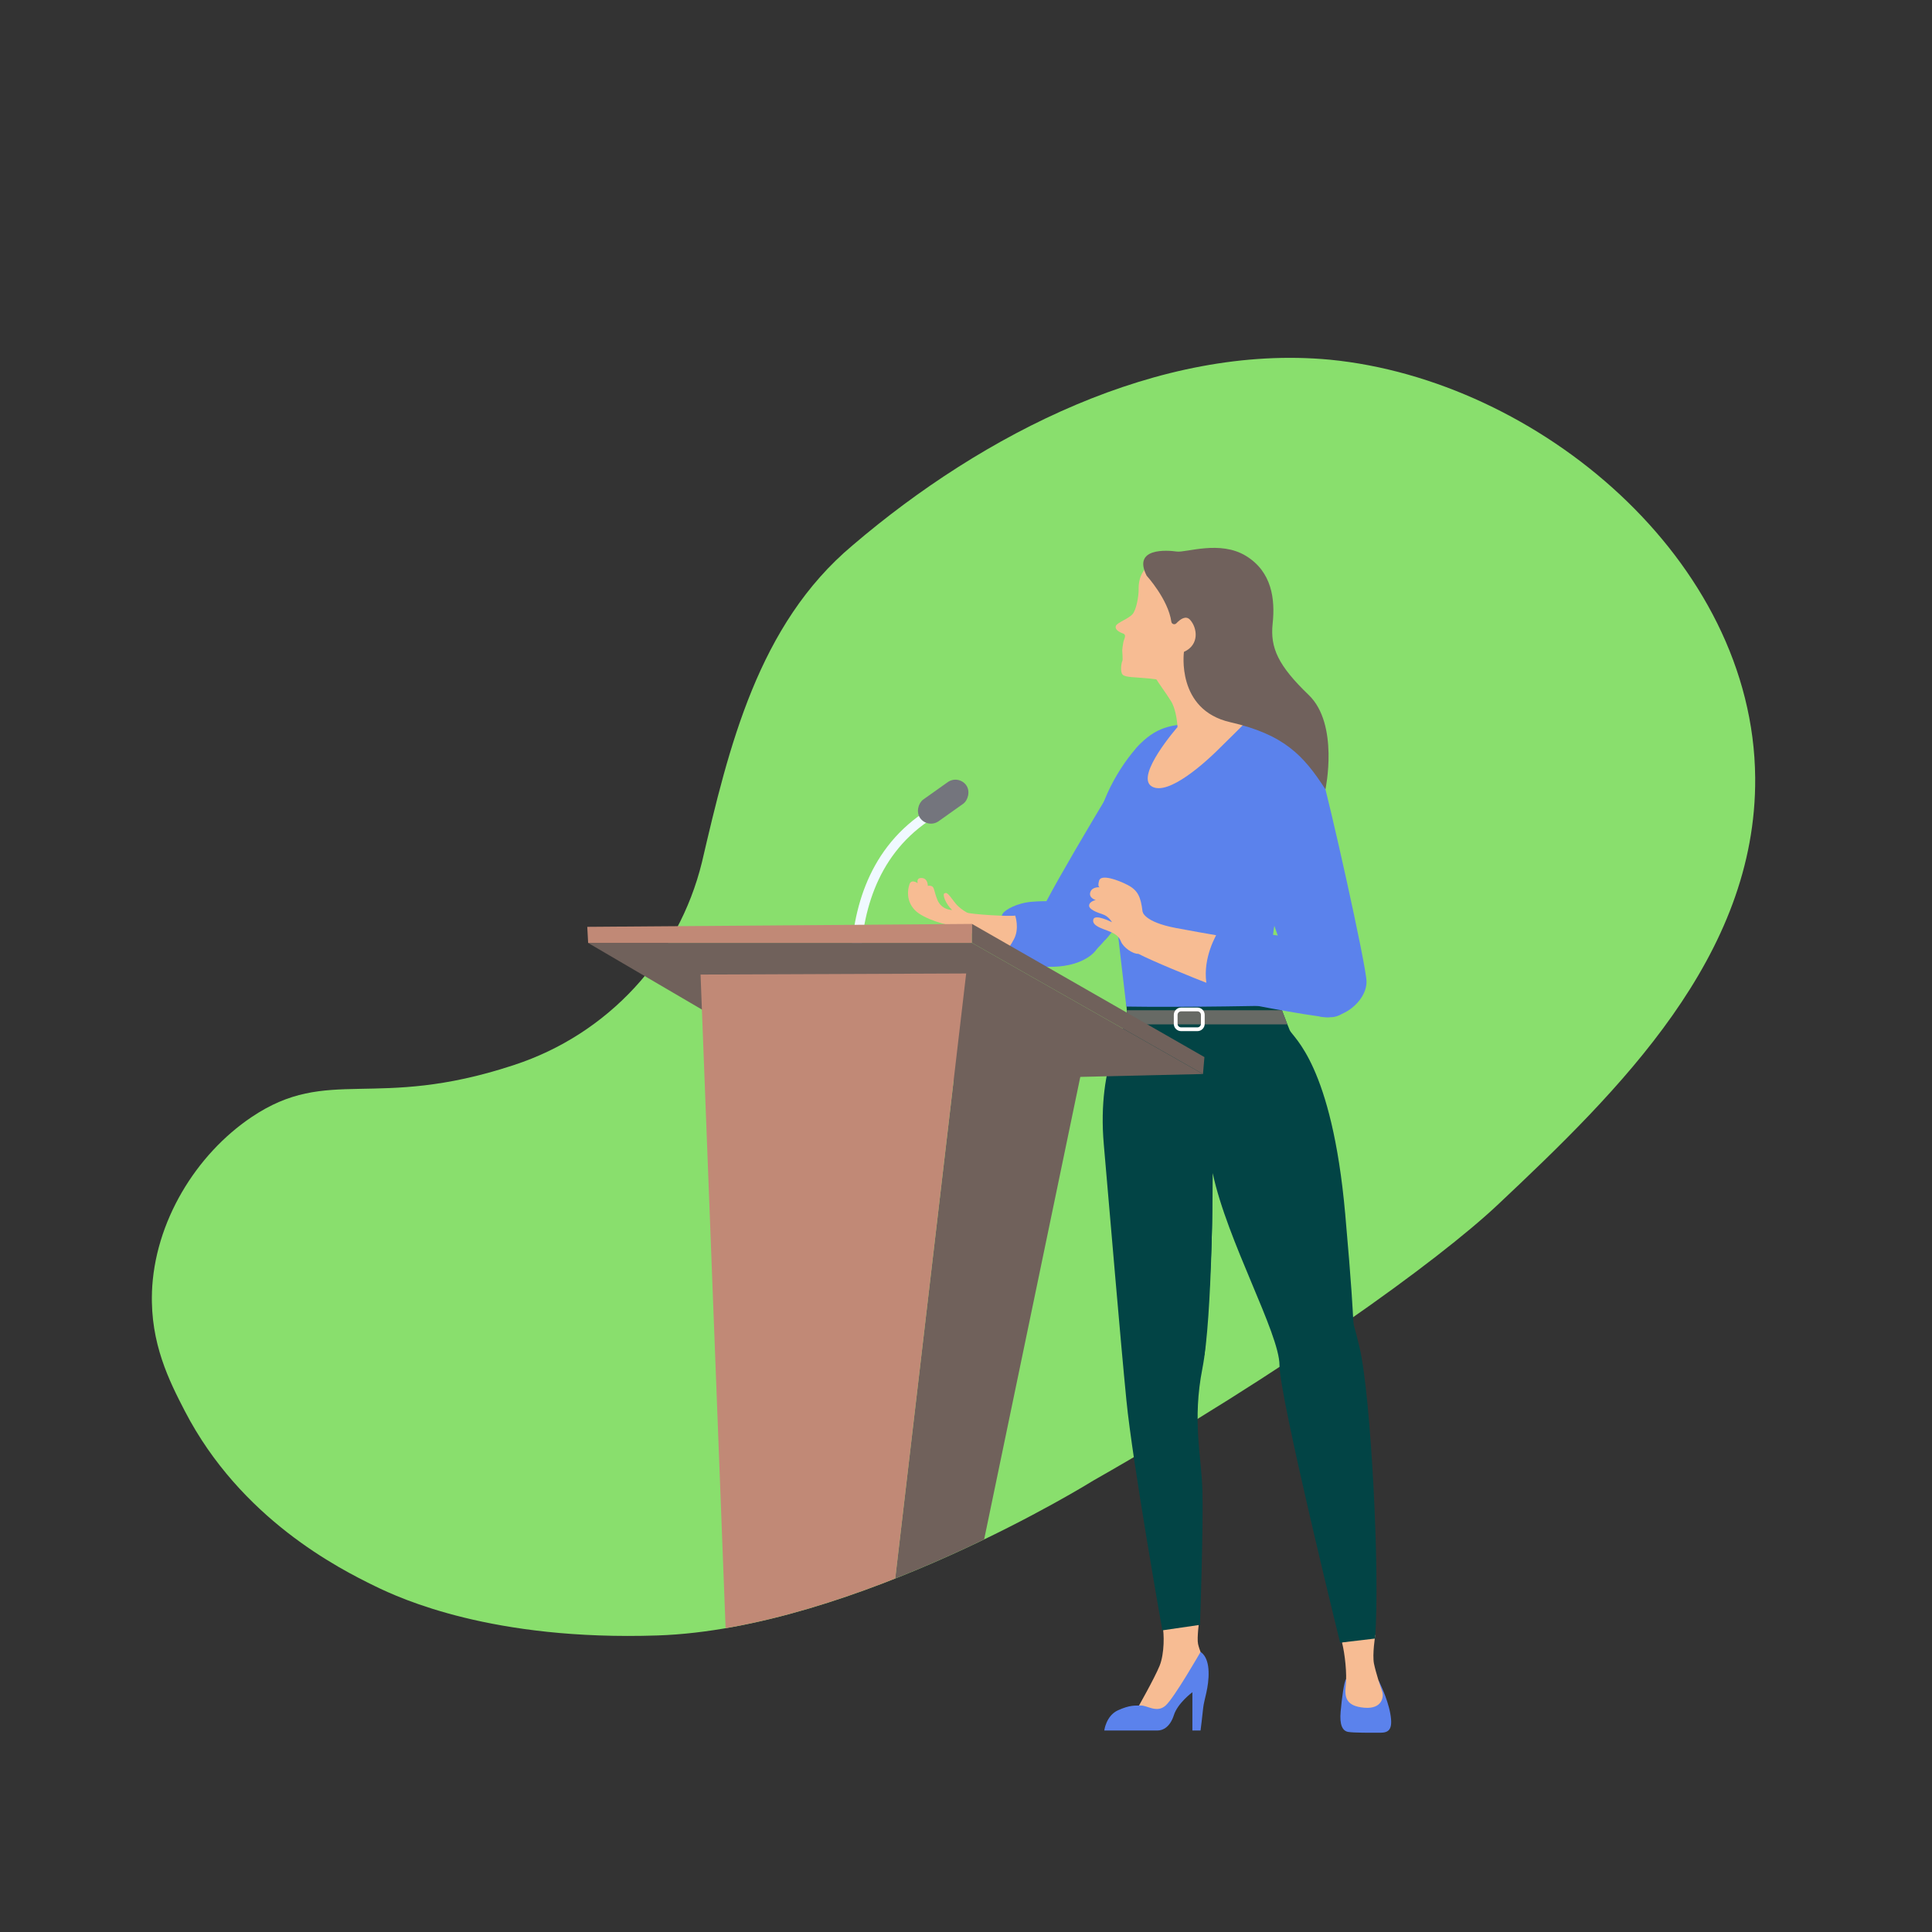 <?xml version="1.0" encoding="UTF-8"?>
<svg data-id="layout" xmlns="http://www.w3.org/2000/svg" xmlns:xlink="http://www.w3.org/1999/xlink" viewBox="0 0 1000 1000">
  <rect x="0" y="0" width="1000" height="1000" fill="#333333" stroke="none"/>
  <defs>
    <clipPath id="clippath">
      <path d="M686.16,197.81l88.96,425.84c-30.88,29.06-109.92,86.17-209.23,142.67,0,0-123.15,76.79-225.64,80.18-85.38,2.83-132.88-19.03-146.21-25.54-18.53-9.04-69.44-34.73-98.4-90.62-8.07-15.57-17.89-35.09-17-61.3,1.24-36.59,30.47-94.3,139.52-164.18l468-307.06Z" fill="none"/>
    </clipPath>
  </defs>
  <g id="die">
    <path id="_Contour_" data-name="&amp;lt;Contour&amp;gt;" d="M78.64,669.05c1.24-36.59,22.85-71.54,51.58-90.85,39.91-26.83,63.46-3.23,135.15-26.73.28-.09.56-.18.84-.28,48.32-15.85,85.04-55.53,97.12-104.93,13.89-59.63,29.04-122.98,77.98-164.01,67.53-57.72,158.7-104.35,246.99-96.08,107.81,10.53,219.25,103.57,220.18,216.37.76,92.42-70.6,162.08-133.34,221.12-30.88,29.06-109.92,86.17-209.23,142.67,0,0-123.15,76.79-225.64,80.18-85.38,2.83-132.88-19.03-146.21-25.54-18.53-9.04-69.44-34.73-98.4-90.62-8.07-15.57-17.89-35.09-17-61.3Z" fill="#89df6d"/>
  </g>
  <g>
    <g>
      <g>
        <g>
          <path d="M620.77,838.27s-1.33,9.57-.66,12.63,2.66,7.58,2.66,7.58c0,0-15.82,25.79-18.88,27.26-3.06,1.46-13.3-.05-15.02-1.75,0,0,8.64-15.21,11.3-21.69s2.39-17.11,1.6-20.17l19.01-3.86Z" fill="#f7bc93"/>
          <path d="M621.4,855.07s3.89,1.81,4.16,10.05c.27,8.25-2.39,14.72-2.79,18.86-.4,4.14-1.37,11.72-1.37,11.72h-4.22v-19.81s-7.58,5.58-9.57,11.83c-1.99,6.25-5.72,7.98-8.38,7.98s-27.66,0-27.66,0c0,0,.93-7.71,7.18-10.5,6.25-2.79,8.64-2.34,11.83-2.43s8.24,4.08,12.76,0c4.52-4.08,18.05-27.7,18.05-27.7Z" fill="#5b82ec"/>
        </g>
        <g>
          <path d="M713.57,869.92s4.53,8.68,6.04,17.01-.8,9.93-5.23,9.93c-4.43,0-13.83.09-16.66-.44-2.84-.53-4.43-3.63-3.81-10.46s1.75-15.78,2.87-16.93,16.8.89,16.8.89Z" fill="#5b82ec"/>
          <path d="M711.85,846.26s-1.64,10.18-.67,14.88,3.37,11.97,4.25,14.45c.89,2.48.09,9.13-9.22,8.33-9.31-.8-10.37-5.14-9.66-11.35.71-6.2-.41-16.45-1.93-22.45l17.22-3.86Z" fill="#f7bc93"/>
        </g>
        <path d="M662.25,519.43s3.72,10.1,5.32,13.83c1.6,3.72,21.81,17.55,28.72,95.2,6.91,77.65,1.6,44.14,7.45,69.14s10.64,117,7.98,150.51l-18.08,2.13s-31.38-127.11-31.38-143.6c0-16.49-27.12-64.35-34.57-99.45,0,0,0,73.93-5.32,101.05-5.32,27.12-.53,45.21,0,63.29.53,18.08-1.24,69.49-1.24,69.49l-19.5,2.84s-15.42-86.69-18.61-119.13c-3.19-32.44-7.98-89.88-11.7-132.43-3.72-42.55,12.23-63.82,12.23-63.82l-.53-9.04h79.24Z" fill="#024445"/>
      </g>
      <path d="M626.09,599.74s-17.02,58.25-2.66,101.99c0,0,6.91-75.93,2.66-101.99Z" fill="#024445"/>
      <g>
        <polygon points="663.55 522.91 666.34 530.22 582.48 530.22 583.54 528.48 583.22 522.91 663.55 522.91" fill="#676a65"/>
        <path d="M607.56,529.94v-4.65c0-2.08,1.69-3.77,3.77-3.77h8.45c2.08,0,3.77,1.69,3.77,3.77v4.65c0,2.08-1.69,3.77-3.77,3.77h-8.45c-2.08,0-3.77-1.69-3.77-3.77ZM611.33,523.47c-1,0-1.82.82-1.82,1.82v4.65c0,1,.81,1.82,1.82,1.82h8.45c1,0,1.82-.82,1.82-1.82v-4.65c0-1-.81-1.82-1.82-1.82h-8.45Z" fill="#fff"/>
      </g>
    </g>
    <g>
      <g>
        <path d="M588.07,387.26s-43.9,71.78-50.33,87.12c-6.44,15.34,3.31,22.05,9.91,24.1,6.6,2.05,20.61,2.13,42.06-40.18,21.45-42.31,28.81-65.46,19.64-72.81-9.17-7.35-14.47-5.55-21.28,1.76Z" fill="#5b82ec"/>
        <path d="M581.92,472.41s-5.31,9.62-10.03,14.24c0,0,.19-9.27.62-17.05.46-8.26-2.7-27.13-2.7-27.13l12.12,29.94Z" fill="#5b82ec"/>
        <g>
          <path d="M518.96,472.97c1.25-2.12,7.56-5.63,15.16-6.22s17.42-.87,25.84,4.52c8.42,5.39,10.47,12.23,8.78,17.82-1.69,5.59-12.16,12.69-29.83,11.12-17.68-1.58-22.38-5.54-23.48-7.35-1.1-1.81,1.65-16.67,3.54-19.88Z" fill="#5b82ec"/>
          <path d="M470.71,457.76c1.03-3.06,4.3-.6,4.3-.6,0,0-.99-2.95,2.18-2.7,3.17.24,3.04,4.04,3.04,4.04,3.87-.46,2.73,1.99,4.99,7.32,2.26,5.33,7.6,5.18,7.6,5.18-3.55-3.3-5.08-8.13-4.01-8.58,1.07-.45,1.4-.71,5.19,4.44,3.79,5.14,10.23,7.15,10.23,7.15-.39.25-4.59,4.87-8.99,5.16-4.4.29-17.4-3.54-21.77-8.16-4.37-4.62-3.79-10.17-2.76-13.23Z" fill="#f7bc93"/>
          <path d="M525.45,473.88s2.37,6.72-.67,12.31c-3.04,5.59-3.86,7.13-11.43,2.16-7.58-4.97-18.19-8.19-23.3-9.72-5.11-1.53,4.16-8,8.44-6.6,4.29,1.4,25.37,2.45,26.96,1.85Z" fill="#f7bc93"/>
        </g>
      </g>
      <g>
        <path d="M633.07,374.23c19.15-.26,31.81,5.79,42.83,14.31,11.02,8.51-10.62,58.19-15.33,84.6-4.72,26.42-1.59,28.62,2.05,47.32,0,0-48.66,1.06-79.62.54,0,0-5.22-43.99-6.58-58-1.35-14.01-10.42-20.25-8.15-36.51,2.28-16.26,15.89-37.15,25.42-44.66,9.54-7.51,17.78-7.31,39.38-7.6Z" fill="#5b82ec"/>
        <polygon points="654.55 465.01 656.94 494.34 659.68 477.2 654.55 465.01" fill="#5b82ec"/>
        <path d="M609.48,376.33s-22.06,25.21-13.43,30.66c8.63,5.45,28.78-13.47,33.26-17.81,4.48-4.35,14.54-14.37,14.54-14.37,0,0-19.66-4.08-34.37,1.52Z" fill="#f7bc93"/>
      </g>
      <g>
        <g>
          <path d="M592.1,486.52c2.41-4.82.18-7.04-.72-14.66-.9-7.62-2.4-11.02-7.68-13.78-5.28-2.75-13.81-5.68-14.79-2.32s.28,3.49.28,3.49c0,0-3.96-.4-4.87,2.59-.91,2.98,2.83,4.03,2.83,4.03,0,0-3.25.61-3.42,2.74-.18,2.13,4.08,3.66,7.14,4.68,3.06,1.03,4.69,4.06,4.69,4.06,0,0-8.92-4.6-9.68-1.39-.76,3.21,4.59,4.63,7.62,5.85,3.03,1.22,5.49,2.33,6.7,5.49,1.22,3.16,6.31,6.6,9,6.38s2.89-7.16,2.89-7.16Z" fill="#f7bc93"/>
          <path d="M591.38,471.86s.63,5.33,17.21,8.46c16.58,3.13,31.29,5.5,31.29,5.5,0,0,11.19,1.17,10.7,15.22s-10.82,13.63-22.78,8.99c-11.96-4.64-31.36-12.57-38.59-16.36-7.23-3.79,2.17-21.82,2.17-21.82Z" fill="#f7bc93"/>
        </g>
        <path d="M674.43,485.95l-40.28-5.3c-1.55-.2-3.07.53-3.85,1.89-2.87,5-8.92,17.77-4.81,30.98.42,1.36,1.51,2.41,2.91,2.71,8.65,1.86,49.6,9.83,58.81,10.3,10.64.55,13.42-9.04,13.25-20.07-.17-11.03-16.33-19.24-26.02-20.51Z" fill="#5b82ec"/>
        <path d="M683.87,400.4c4.04,13.23,23.28,99.09,23.44,107.61.17,8.52-9.28,18.05-20.11,18.53s-15.19-10.55-21.25-29.07c-6.06-18.52-22.49-60.97-26.05-79.79-3.56-18.82,5.42-34.72,17.5-37.39,12.08-2.67,22.85,8.27,26.47,20.12Z" fill="#5b82ec"/>
      </g>
      <g>
        <g>
          <path d="M609.48,376.33s-.38-8.59-3.38-13.44c-3.01-4.84-6.45-9.19-8.21-12.39-1.76-3.19,7.47-12.58,13.53-15.05s15.85,2.59,19.88,13.29c4.03,10.7,6.59,22.64,12.56,26.07,0,0-23.37,7.92-34.37,1.52Z" fill="#f7bc93"/>
          <path d="M615.18,350.99c-8.94,3.35-11.97.99-20.16.21s-12.33-.55-13.87-1.94-.7-6.36-.26-7.04-.06-4.84-.02-5.66.19-1.96.54-3.98c.35-2.02,1.99-3.93-.24-4.73s-4.25-2.18-3.6-3.89c.65-1.7,6.6-3.7,8.66-6.11,2.06-2.4,3.15-9.64,3.12-12.41-.03-2.77,0-8.91,5.7-13.09,5.7-4.18,26.62-7.32,35.95-3.53s18.47,12.54,13.04,30.57c-5.43,18.03-9.09,25.39-15.47,27.54-6.38,2.15-13.42,4.06-13.42,4.06Z" fill="#f7bc93"/>
        </g>
        <path d="M593.47,297.94s11.18,12.24,12.81,23.84c.18,1.28,1.73,1.76,2.62.82,2.02-2.14,4.89-4.19,7.07-1.8,3.75,4.12,5,12.95-3.16,16.6,0,0-4.18,29.97,23.93,36.4,28.11,6.43,38.05,17.38,49.31,34.76,0,0,7.16-33.65-8.67-48.85-15.83-15.21-20-24.43-18.66-36.95s-.32-26.77-13.8-35.02c-13.49-8.25-31-1.58-35.88-2.27s-22.92-2.11-15.56,12.46Z" fill="#70615c"/>
      </g>
    </g>
  </g>
  <g>
    <path d="M449.43,549.61s-27.47-87.67,29.7-126.71" fill="none" stroke="#f0f9ff" stroke-linecap="round" stroke-linejoin="round" stroke-width="5"/>
    <rect x="481.33" y="400.3" width="13.76" height="29.29" rx="6.88" ry="6.88" transform="translate(543.84 -223.36) rotate(54.62)" fill="#74757d"/>
  </g>
  <g clip-path="url(#clippath)">
    <g>
      <polygon points="503.1 488.03 622.66 555.91 428.05 560.44 304.35 488.03 503.1 488.03" fill="#70615b"/>
      <polygon points="500.09 503.87 562.88 539.51 494.43 868.76 457.09 870.46 500.09 503.87" fill="#70615b"/>
      <polygon points="500.09 503.87 362.61 504.43 377.69 898.16 455.51 884.28 500.09 503.87" fill="#c18976"/>
      <polygon points="303.97 479.73 304.42 488.03 503.1 488.03 503.1 478.22 303.97 479.73" fill="#c18976"/>
      <polygon points="503.1 478.22 503.1 488.03 622.66 555.91 623.41 547.15 503.1 478.22" fill="#70615b"/>
    </g>
  </g>
</svg>